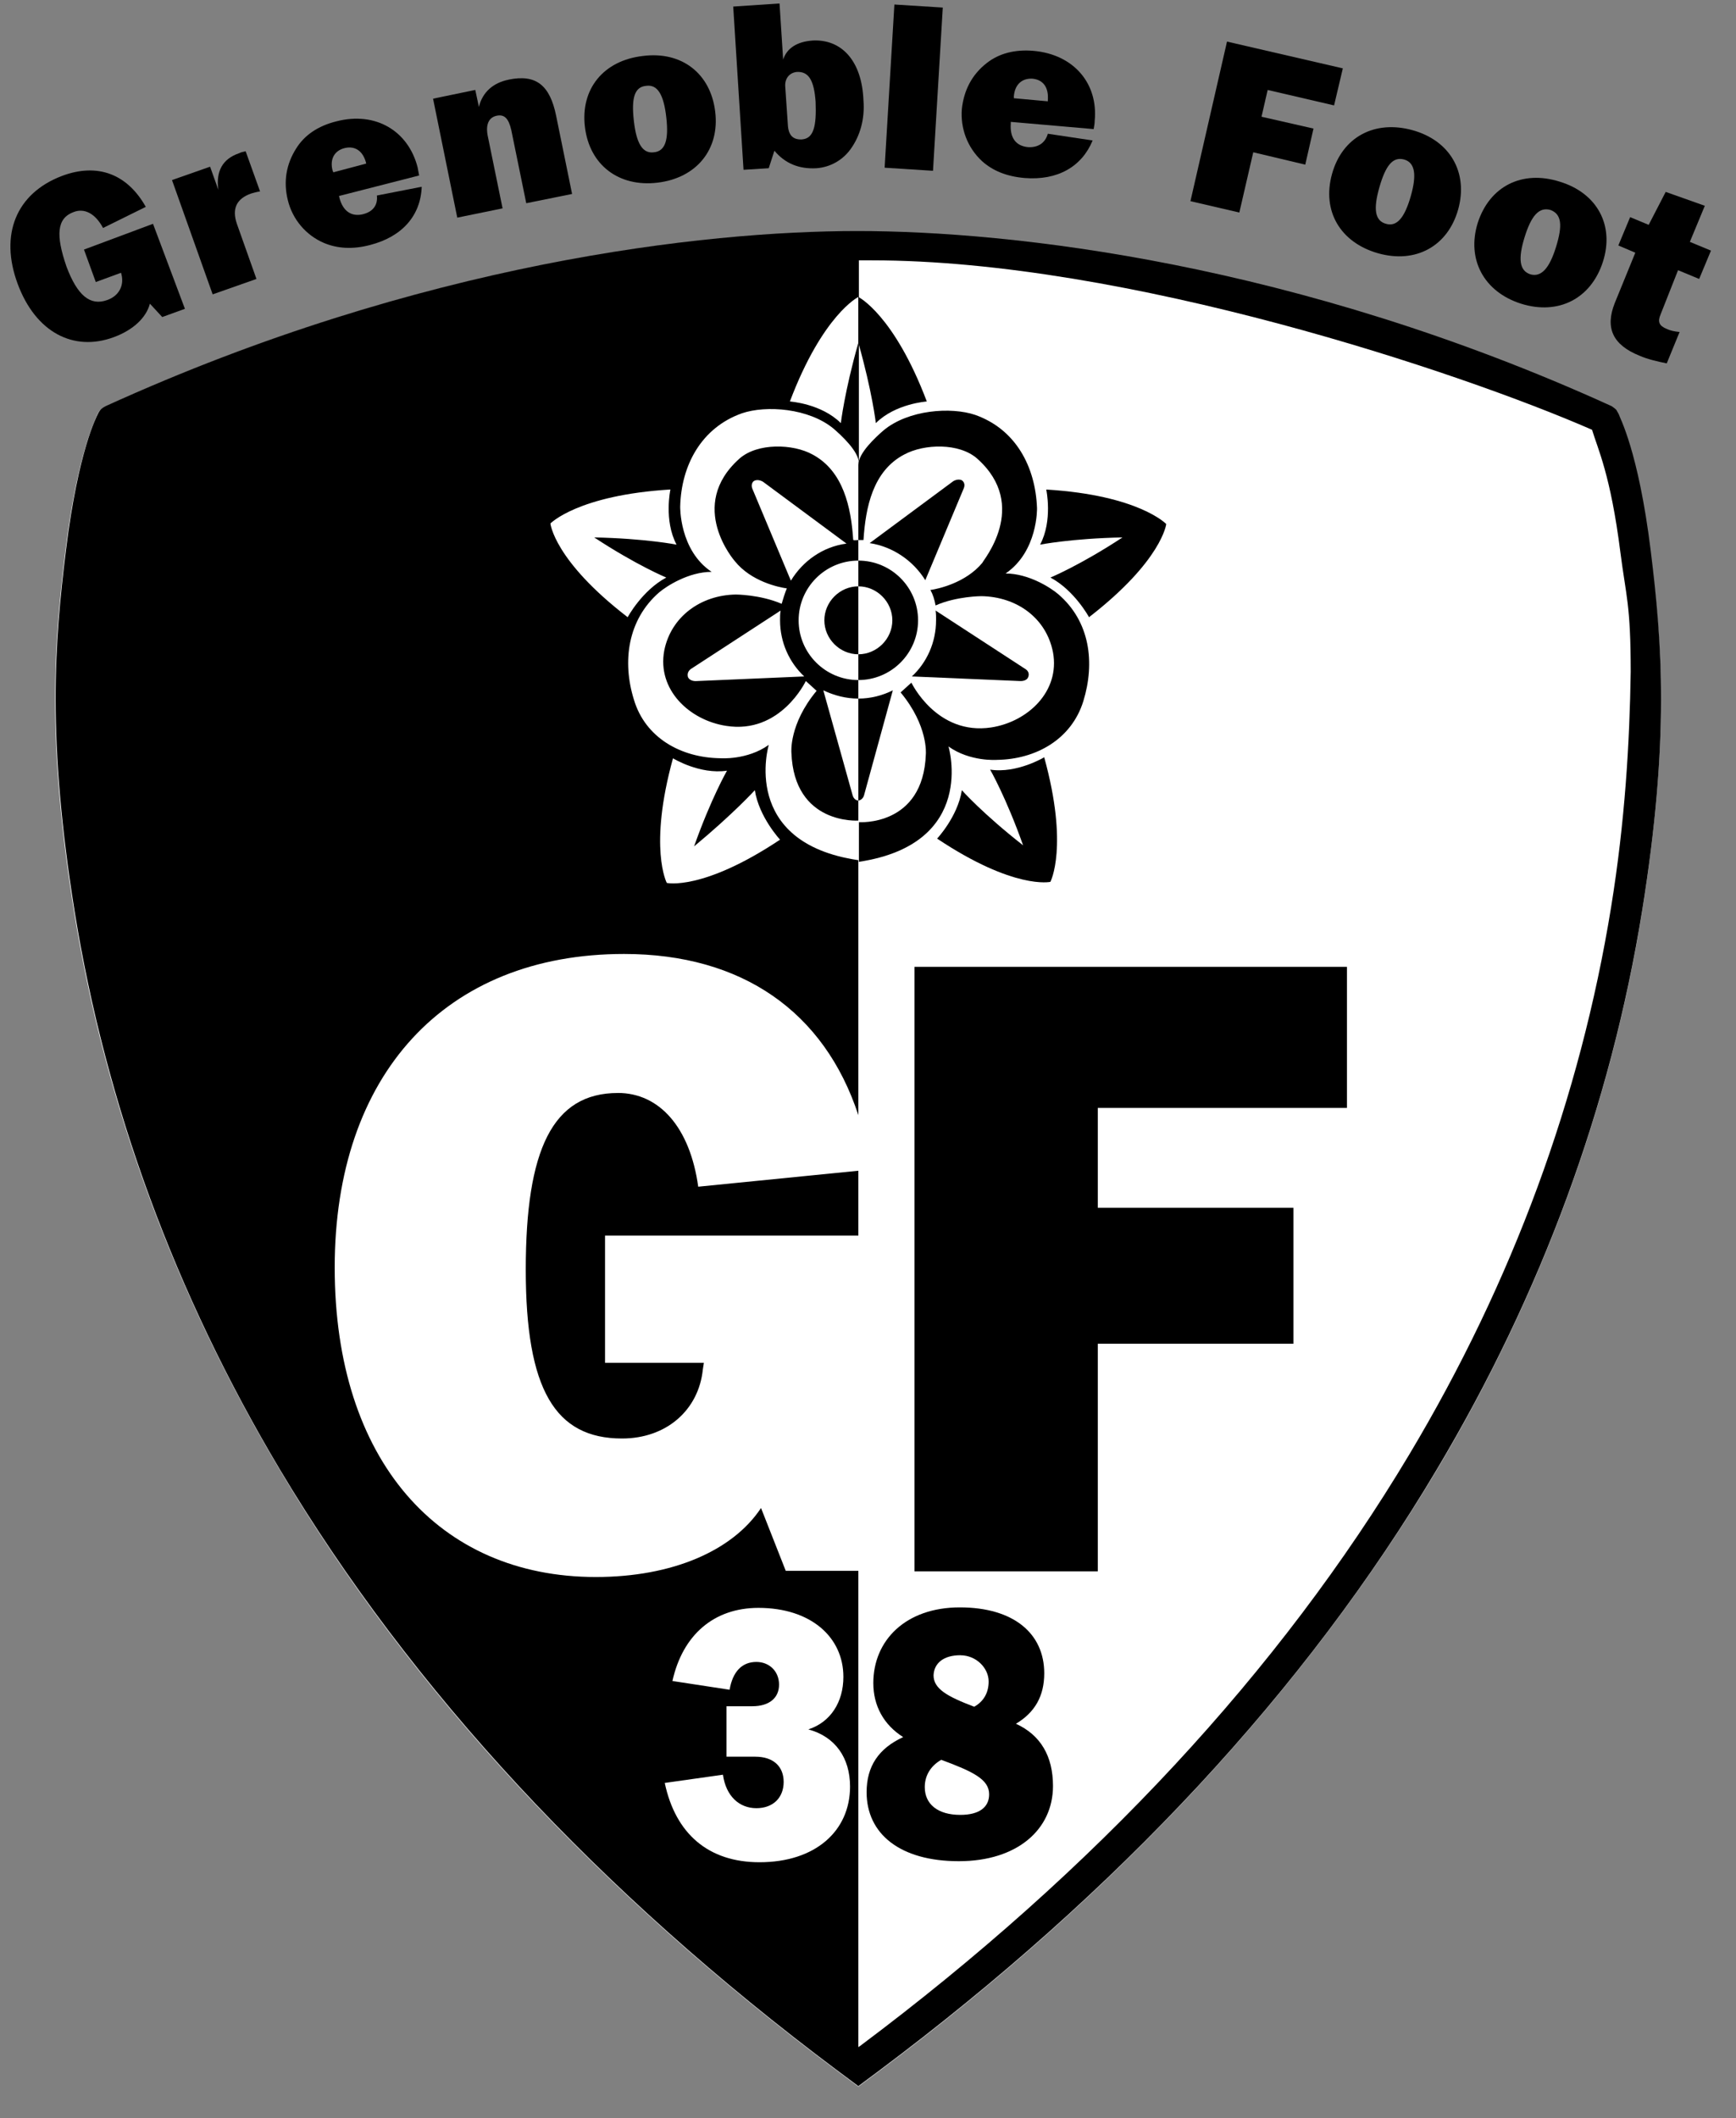 <?xml version="1.0" encoding="UTF-8"?>
<svg xmlns="http://www.w3.org/2000/svg" width="50" height="61" viewBox="0 0 50 61" fill="none">
  <rect x="0" y="0" width="50" height="61" fill="#808080" stroke="none"/>
  <g id="428-LOGO_GRENOBLE_FOOT 1" clip-path="url(#clip0_3026_34995)">
    <g id="Calque 1">
      <g id="Group">
        <g id="g484">
          <path id="path138" d="M2.419 7.189L2.759 8.123L3.486 7.856L3.501 7.915C3.575 8.226 3.427 8.523 3.086 8.642C2.596 8.819 2.226 8.508 1.915 7.678C1.603 6.773 1.633 6.284 2.123 6.106C2.434 5.987 2.746 6.15 2.968 6.566L4.199 5.958C3.666 5.009 2.806 4.682 1.782 5.068C0.461 5.572 -0.013 6.758 0.506 8.167C1.025 9.576 2.123 10.139 3.279 9.71C3.842 9.502 4.213 9.146 4.317 8.746L4.673 9.131L5.326 8.894L4.407 6.446L2.419 7.188L2.419 7.189Z" fill="black"></path>
          <path id="path140" d="M6.882 4.415C6.407 4.578 6.215 4.934 6.289 5.468L6.051 4.801L4.954 5.186L6.125 8.478L7.386 8.034L6.823 6.447C6.675 6.017 6.807 5.721 7.238 5.572C7.297 5.557 7.386 5.527 7.49 5.513L7.075 4.356C7 4.371 6.941 4.386 6.882 4.415Z" fill="black"></path>
          <path id="path142" d="M10.47 6.166C10.13 6.254 9.878 6.091 9.774 5.691C9.774 5.676 9.774 5.662 9.759 5.646L12.072 5.054C12.057 4.965 12.043 4.89 12.027 4.816C11.76 3.778 10.826 3.199 9.684 3.496C9.151 3.63 8.765 3.896 8.527 4.282C8.246 4.726 8.157 5.23 8.29 5.765C8.423 6.314 8.809 6.774 9.328 6.996C9.714 7.159 10.159 7.189 10.662 7.055C11.582 6.818 12.116 6.21 12.146 5.379L10.855 5.631C10.885 5.898 10.751 6.091 10.47 6.165L10.47 6.166ZM9.581 4.919C9.492 4.593 9.626 4.341 9.922 4.266C10.219 4.192 10.455 4.341 10.545 4.697V4.712L9.596 4.964C9.596 4.949 9.596 4.934 9.581 4.919Z" fill="black"></path>
          <path id="path144" d="M14.653 2.294C14.208 2.383 13.897 2.65 13.793 3.08L13.689 2.59L12.473 2.842L13.17 6.268L14.475 6.001L14.044 3.895C13.985 3.569 14.089 3.376 14.311 3.332C14.534 3.288 14.652 3.421 14.726 3.747L15.157 5.853L16.477 5.586L16.017 3.331C15.839 2.456 15.438 2.13 14.653 2.293V2.294Z" fill="black"></path>
          <path id="path146" d="M18.508 1.613C17.381 1.746 16.714 2.562 16.847 3.659C16.981 4.757 17.826 5.394 18.938 5.261C20.066 5.127 20.733 4.297 20.599 3.214C20.466 2.117 19.635 1.465 18.508 1.613ZM18.834 4.386C18.508 4.43 18.33 4.134 18.256 3.481C18.182 2.828 18.271 2.502 18.612 2.472C18.938 2.427 19.116 2.724 19.19 3.377C19.265 4.03 19.161 4.355 18.834 4.386Z" fill="black"></path>
          <path id="path148" d="M23.402 1.168C22.957 1.198 22.66 1.39 22.556 1.717L22.452 0.1L21.118 0.189L21.415 4.89L22.141 4.845L22.304 4.341C22.615 4.711 23.016 4.874 23.52 4.845C23.906 4.815 24.262 4.622 24.498 4.296C24.766 3.926 24.914 3.436 24.869 2.887C24.824 1.76 24.246 1.122 23.401 1.167L23.402 1.168ZM23.106 4.015C22.838 4.03 22.706 3.897 22.691 3.585L22.616 2.487C22.601 2.25 22.75 2.087 22.957 2.072C23.298 2.057 23.447 2.324 23.491 2.932C23.52 3.644 23.431 3.985 23.105 4.014L23.106 4.015Z" fill="black"></path>
          <path id="polygon150" d="M25.76 0.13L25.479 4.83L26.872 4.919L27.154 0.218L25.76 0.13Z" fill="black"></path>
          <path id="path152" d="M29.764 1.464C29.23 1.419 28.77 1.538 28.415 1.82C27.999 2.146 27.762 2.591 27.703 3.14C27.658 3.703 27.866 4.252 28.281 4.638C28.592 4.919 28.993 5.082 29.512 5.127C30.461 5.202 31.159 4.801 31.47 4.045L30.179 3.852C30.105 4.119 29.898 4.252 29.616 4.238C29.26 4.208 29.082 3.97 29.112 3.555V3.51L31.499 3.718C31.515 3.63 31.529 3.555 31.529 3.481C31.633 2.413 30.936 1.568 29.764 1.464ZM30.179 2.918L29.201 2.829V2.77C29.23 2.429 29.439 2.25 29.735 2.266C30.046 2.295 30.209 2.518 30.179 2.889V2.918V2.918Z" fill="black"></path>
          <path id="polygon154" d="M34.287 5.794L35.695 6.121L36.096 4.386L37.594 4.742L37.831 3.703L36.334 3.362L36.511 2.591L38.424 3.036L38.676 1.969L35.34 1.198L34.287 5.794Z" fill="black"></path>
          <path id="path156" d="M40.678 3.748C39.596 3.451 38.662 3.941 38.365 5.009C38.068 6.077 38.602 6.981 39.685 7.293C40.782 7.604 41.702 7.085 41.998 6.032C42.295 4.964 41.761 4.045 40.678 3.748ZM40.634 5.646C40.456 6.27 40.234 6.536 39.922 6.447C39.595 6.358 39.551 6.017 39.729 5.394C39.907 4.771 40.114 4.505 40.441 4.594C40.752 4.682 40.811 5.024 40.634 5.646Z" fill="black"></path>
          <path id="path158" d="M44.919 5.231C43.837 4.89 42.903 5.365 42.562 6.418C42.235 7.47 42.739 8.405 43.807 8.746C44.89 9.086 45.824 8.598 46.165 7.545C46.506 6.492 46.002 5.558 44.919 5.231ZM44.816 7.114C44.623 7.738 44.386 7.99 44.075 7.9C43.763 7.796 43.718 7.455 43.911 6.832C44.104 6.209 44.327 5.957 44.653 6.046C44.979 6.165 45.009 6.491 44.816 7.114Z" fill="black"></path>
          <path id="path160" d="M48.331 7.782L48.939 8.034L49.279 7.218L48.671 6.966L49.102 5.927L47.975 5.527L47.485 6.476L46.951 6.254L46.611 7.07L47.1 7.278L46.507 8.731C46.226 9.443 46.448 9.932 47.219 10.244C47.457 10.348 47.723 10.407 48.005 10.466L48.375 9.562C48.212 9.546 48.094 9.517 48.005 9.473C47.783 9.384 47.738 9.265 47.827 9.058L48.331 7.782L48.331 7.782Z" fill="black"></path>
        </g>
        <g id="g548">
          <g id="g136">
            <path id="path134" d="M47.292 26.274C46.387 31.864 44.4 37.277 41.375 42.349C37.594 48.681 32.196 54.509 25.315 59.654L24.737 60.085L24.722 60.1L24.707 60.085L24.128 59.654C17.247 54.509 11.835 48.681 8.068 42.349C5.043 37.277 3.041 31.864 2.136 26.274C1.335 21.291 1.558 18.518 1.884 15.863C2.24 12.971 2.789 12.007 2.803 11.934C2.803 11.934 2.848 11.845 2.892 11.8C2.937 11.755 3.026 11.711 3.026 11.711C12.116 7.574 20.258 6.669 24.677 6.669C29.096 6.669 37.311 7.574 46.402 11.711C46.402 11.711 46.491 11.77 46.535 11.815C46.58 11.86 46.61 11.949 46.61 11.949C46.639 12.023 47.173 12.987 47.529 15.878C47.87 18.503 48.092 21.291 47.291 26.274H47.292Z" fill="white"></path>
          </g>
          <path id="polygon162" d="M26.339 45.256H31.618V38.701H37.253V34.786H31.618V31.909H38.795V27.846H26.339V45.256Z" fill="black"></path>
          <g id="g528">
            <path id="path164" d="M24.722 23.056C24.767 23.056 24.855 23.011 24.885 22.908L25.715 19.882C25.419 20.03 25.078 20.12 24.722 20.12V23.056Z" fill="black"></path>
            <path id="path166" d="M24.722 8.553V9.873C25.122 11.282 25.226 12.186 25.226 12.186C25.789 11.623 26.694 11.563 26.694 11.563C25.745 9.057 24.722 8.553 24.722 8.553Z" fill="black"></path>
            <path id="path168" d="M25.701 17.866C25.701 18.399 25.256 18.844 24.722 18.844V19.586C25.671 19.586 26.442 18.814 26.442 17.866C26.442 16.917 25.671 16.146 24.722 16.146V16.887C25.256 16.887 25.701 17.332 25.701 17.866Z" fill="black"></path>
            <path id="path170" d="M27.703 22.759C27.703 22.759 28.311 23.442 29.467 24.346C28.978 22.966 28.518 22.166 28.518 22.166C29.29 22.284 30.075 21.81 30.075 21.81C30.787 24.39 30.253 25.398 30.253 25.398C30.253 25.398 29.215 25.636 26.991 24.153C26.975 24.168 27.583 23.53 27.703 22.759Z" fill="black"></path>
            <path id="path172" d="M28.147 13.21C27.628 12.75 26.62 12.779 26.042 13.091C25.137 13.566 24.93 14.618 24.87 15.553H24.722V13.388C24.722 13.047 25.226 12.587 25.449 12.394C26.161 11.802 27.391 11.712 28.089 11.95C29.26 12.365 29.824 13.447 29.868 14.634C29.868 14.634 29.898 15.879 28.963 16.517C29.63 16.517 30.268 16.932 30.476 17.11C31.395 17.895 31.544 19.082 31.202 20.194C30.862 21.292 29.838 21.87 28.711 21.885C28.711 21.885 27.94 21.944 27.318 21.499C27.318 21.499 28.163 24.302 24.738 24.821V23.679C24.738 23.679 26.591 23.813 26.666 21.722C26.666 21.722 26.74 20.906 25.939 19.942L26.25 19.661C26.25 19.661 26.977 21.188 28.549 20.951C29.602 20.788 30.536 19.913 30.328 18.786C30.135 17.793 29.275 17.185 28.266 17.17C28.266 17.17 27.554 17.17 26.946 17.437C26.917 17.274 26.872 17.126 26.798 16.992C27.021 16.962 27.822 16.784 28.296 16.206C28.281 16.177 29.675 14.575 28.148 13.211L28.147 13.21Z" fill="black"></path>
            <path id="path174" d="M33.59 15.093C33.59 15.093 32.804 14.262 30.134 14.099C30.134 14.099 30.327 14.989 29.957 15.686C29.957 15.686 30.862 15.508 32.33 15.478C31.114 16.278 30.254 16.634 30.254 16.634C30.95 17.005 31.366 17.776 31.366 17.776C33.471 16.145 33.59 15.092 33.59 15.092L33.59 15.093Z" fill="black"></path>
            <path id="path176" d="M26.961 17.866C26.961 17.777 26.961 17.673 26.946 17.584L29.541 19.274C29.63 19.334 29.645 19.422 29.615 19.497C29.57 19.63 29.378 19.615 29.378 19.615L26.263 19.482C26.694 19.082 26.96 18.503 26.96 17.865L26.961 17.866Z" fill="black"></path>
            <path id="path178" d="M25.048 15.642L27.451 13.862C27.451 13.862 27.584 13.774 27.703 13.833C27.747 13.862 27.806 13.937 27.762 14.055L26.65 16.71C26.309 16.161 25.73 15.746 25.048 15.642Z" fill="black"></path>
          </g>
          <g id="g188">
            <g id="g182">
              <path id="path180" d="M47.544 15.864C47.188 12.972 46.639 12.008 46.625 11.934C46.625 11.934 46.58 11.846 46.55 11.801C46.506 11.756 46.417 11.697 46.417 11.697C37.327 7.559 29.111 6.654 24.692 6.654C20.273 6.654 12.131 7.559 3.041 11.697C3.041 11.697 2.952 11.742 2.907 11.786C2.863 11.83 2.819 11.919 2.819 11.919C2.789 11.994 2.255 12.958 1.899 15.849C1.573 18.503 1.351 21.276 2.151 26.259C3.056 31.85 5.043 37.262 8.068 42.334C11.85 48.666 17.247 54.494 24.128 59.64L24.706 60.07L24.722 60.086L24.737 60.07L25.315 59.64C32.196 54.494 37.609 48.666 41.375 42.334C44.401 37.262 46.387 31.85 47.292 26.259C48.093 21.291 47.87 18.503 47.544 15.864ZM24.722 8.553V9.873C24.322 11.282 24.218 12.186 24.218 12.186C23.654 11.623 22.75 11.563 22.75 11.563C23.698 9.057 24.722 8.553 24.722 8.553ZM19.309 14.099C19.309 14.099 19.116 14.989 19.486 15.686C19.486 15.686 18.582 15.508 17.114 15.478C18.33 16.278 19.19 16.634 19.19 16.634C18.493 17.005 18.078 17.776 18.078 17.776C15.957 16.145 15.853 15.077 15.853 15.077C15.853 15.077 16.639 14.261 19.308 14.098L19.309 14.099ZM21.875 53.634C20.407 53.634 19.457 52.818 19.146 51.35L20.822 51.113C20.91 51.736 21.296 52.077 21.786 52.077C22.275 52.077 22.571 51.766 22.571 51.321C22.571 50.876 22.274 50.594 21.755 50.594H20.925V49.141H21.666C22.156 49.141 22.438 48.903 22.438 48.518C22.438 48.132 22.156 47.865 21.785 47.865C21.37 47.865 21.102 48.146 21.014 48.666L19.367 48.414C19.664 47.079 20.568 46.308 21.844 46.308C23.357 46.308 24.291 47.154 24.291 48.295C24.291 49.022 23.921 49.6 23.282 49.808C24.054 50.016 24.483 50.624 24.483 51.454C24.483 52.73 23.49 53.634 21.874 53.634H21.875ZM46.403 26.126C45.513 31.613 43.57 36.906 40.59 41.89C36.867 48.118 31.544 53.857 24.767 58.929L24.722 58.958V45.241H22.631L21.919 43.432C21.102 44.663 19.368 45.419 17.159 45.419C12.635 45.419 9.64 42.053 9.64 36.506C9.64 30.96 12.814 27.475 17.974 27.475C21.37 27.475 23.743 29.136 24.722 32.117V15.018V15.552C24.677 15.552 24.618 15.567 24.574 15.552C24.515 14.618 24.292 13.565 23.402 13.09C22.839 12.779 21.816 12.75 21.297 13.209C19.77 14.573 21.163 16.16 21.163 16.16C21.638 16.753 22.439 16.916 22.661 16.946C22.602 17.094 22.557 17.242 22.513 17.39C21.89 17.123 21.193 17.123 21.193 17.123C20.184 17.138 19.324 17.761 19.131 18.74C18.923 19.867 19.858 20.742 20.91 20.905C22.483 21.157 23.209 19.614 23.209 19.614L23.52 19.896C22.719 20.86 22.794 21.675 22.794 21.675C22.868 23.766 24.722 23.633 24.722 23.633V24.774C21.296 24.27 22.142 21.453 22.142 21.453C21.518 21.898 20.748 21.838 20.748 21.838C19.607 21.823 18.583 21.246 18.257 20.148C17.916 19.05 18.079 17.85 18.983 17.063C19.191 16.886 19.829 16.47 20.496 16.47C19.562 15.847 19.591 14.587 19.591 14.587C19.621 13.401 20.199 12.318 21.37 11.903C22.067 11.666 23.299 11.755 24.011 12.348C24.233 12.541 24.737 13.001 24.737 13.342V13.875V7.498H25.107C32.448 7.498 42.087 10.731 45.854 12.378C46.017 12.926 46.387 13.668 46.67 15.907C46.833 17.182 46.967 17.405 46.967 19.348C46.937 21.38 46.803 23.663 46.403 26.125L46.403 26.126ZM21.741 22.759C21.859 23.53 22.467 24.183 22.467 24.183C20.242 25.666 19.205 25.429 19.205 25.429C19.205 25.429 18.671 24.42 19.383 21.84C19.383 21.84 20.154 22.314 20.939 22.196C20.939 22.196 20.479 22.997 19.991 24.376C21.118 23.442 21.74 22.759 21.74 22.759H21.741ZM23.165 19.482L20.05 19.616C20.05 19.616 19.873 19.631 19.813 19.498C19.798 19.438 19.798 19.35 19.887 19.275L22.483 17.585C22.467 17.674 22.467 17.762 22.467 17.866C22.467 18.504 22.735 19.082 23.164 19.483L23.165 19.482ZM23.002 17.866C23.002 16.917 23.773 16.146 24.722 16.146V16.887C24.188 16.887 23.743 17.332 23.743 17.866C23.743 18.399 24.188 18.844 24.722 18.844V19.586C23.773 19.586 23.002 18.814 23.002 17.866ZM22.779 16.724L21.667 14.07C21.622 13.951 21.683 13.862 21.727 13.847C21.845 13.788 21.979 13.877 21.979 13.877L24.381 15.656C23.698 15.745 23.12 16.16 22.779 16.724ZM24.722 20.12V23.056C24.663 23.056 24.588 23.011 24.558 22.908L23.713 19.882C24.024 20.03 24.366 20.12 24.722 20.12Z" fill="black"></path>
            </g>
            <g id="g186">
              <path id="path184" d="M17.797 31.479C15.914 31.479 15.143 33.11 15.143 36.566C15.143 40.021 15.988 41.43 17.915 41.43C19.206 41.43 20.125 40.599 20.243 39.442L20.273 39.25H17.426V35.586H24.722V33.718L20.11 34.178C19.872 32.458 18.983 31.478 17.796 31.478L17.797 31.479Z" fill="black"></path>
            </g>
          </g>
          <path id="path190" d="M29.26 49.646C29.809 49.319 30.076 48.845 30.076 48.192C30.076 47.05 29.201 46.294 27.644 46.294C26.087 46.294 25.153 47.242 25.153 48.474C25.153 49.126 25.45 49.674 26.013 50.03C25.301 50.357 24.96 50.876 24.96 51.617C24.96 52.818 25.924 53.604 27.615 53.604C29.305 53.604 30.328 52.685 30.328 51.439C30.328 50.579 29.972 49.971 29.26 49.645V49.646ZM27.659 47.673C28.119 47.673 28.475 48.043 28.475 48.429C28.475 48.755 28.327 49.007 28.059 49.155C27.274 48.858 26.888 48.636 26.888 48.25C26.903 47.894 27.185 47.672 27.659 47.672L27.659 47.673ZM27.659 52.27C27.006 52.27 26.635 51.959 26.635 51.47C26.635 51.143 26.799 50.862 27.11 50.684C28.029 51.025 28.489 51.247 28.489 51.678C28.489 52.048 28.207 52.27 27.659 52.27Z" fill="black"></path>
        </g>
      </g>
    </g>
  </g>
  <defs>
    <clipPath id="clip0_3026_34995">
      <rect width="48.98" height="60" fill="white" transform="translate(0.299 0.1)"></rect>
    </clipPath>
  </defs>
</svg>
